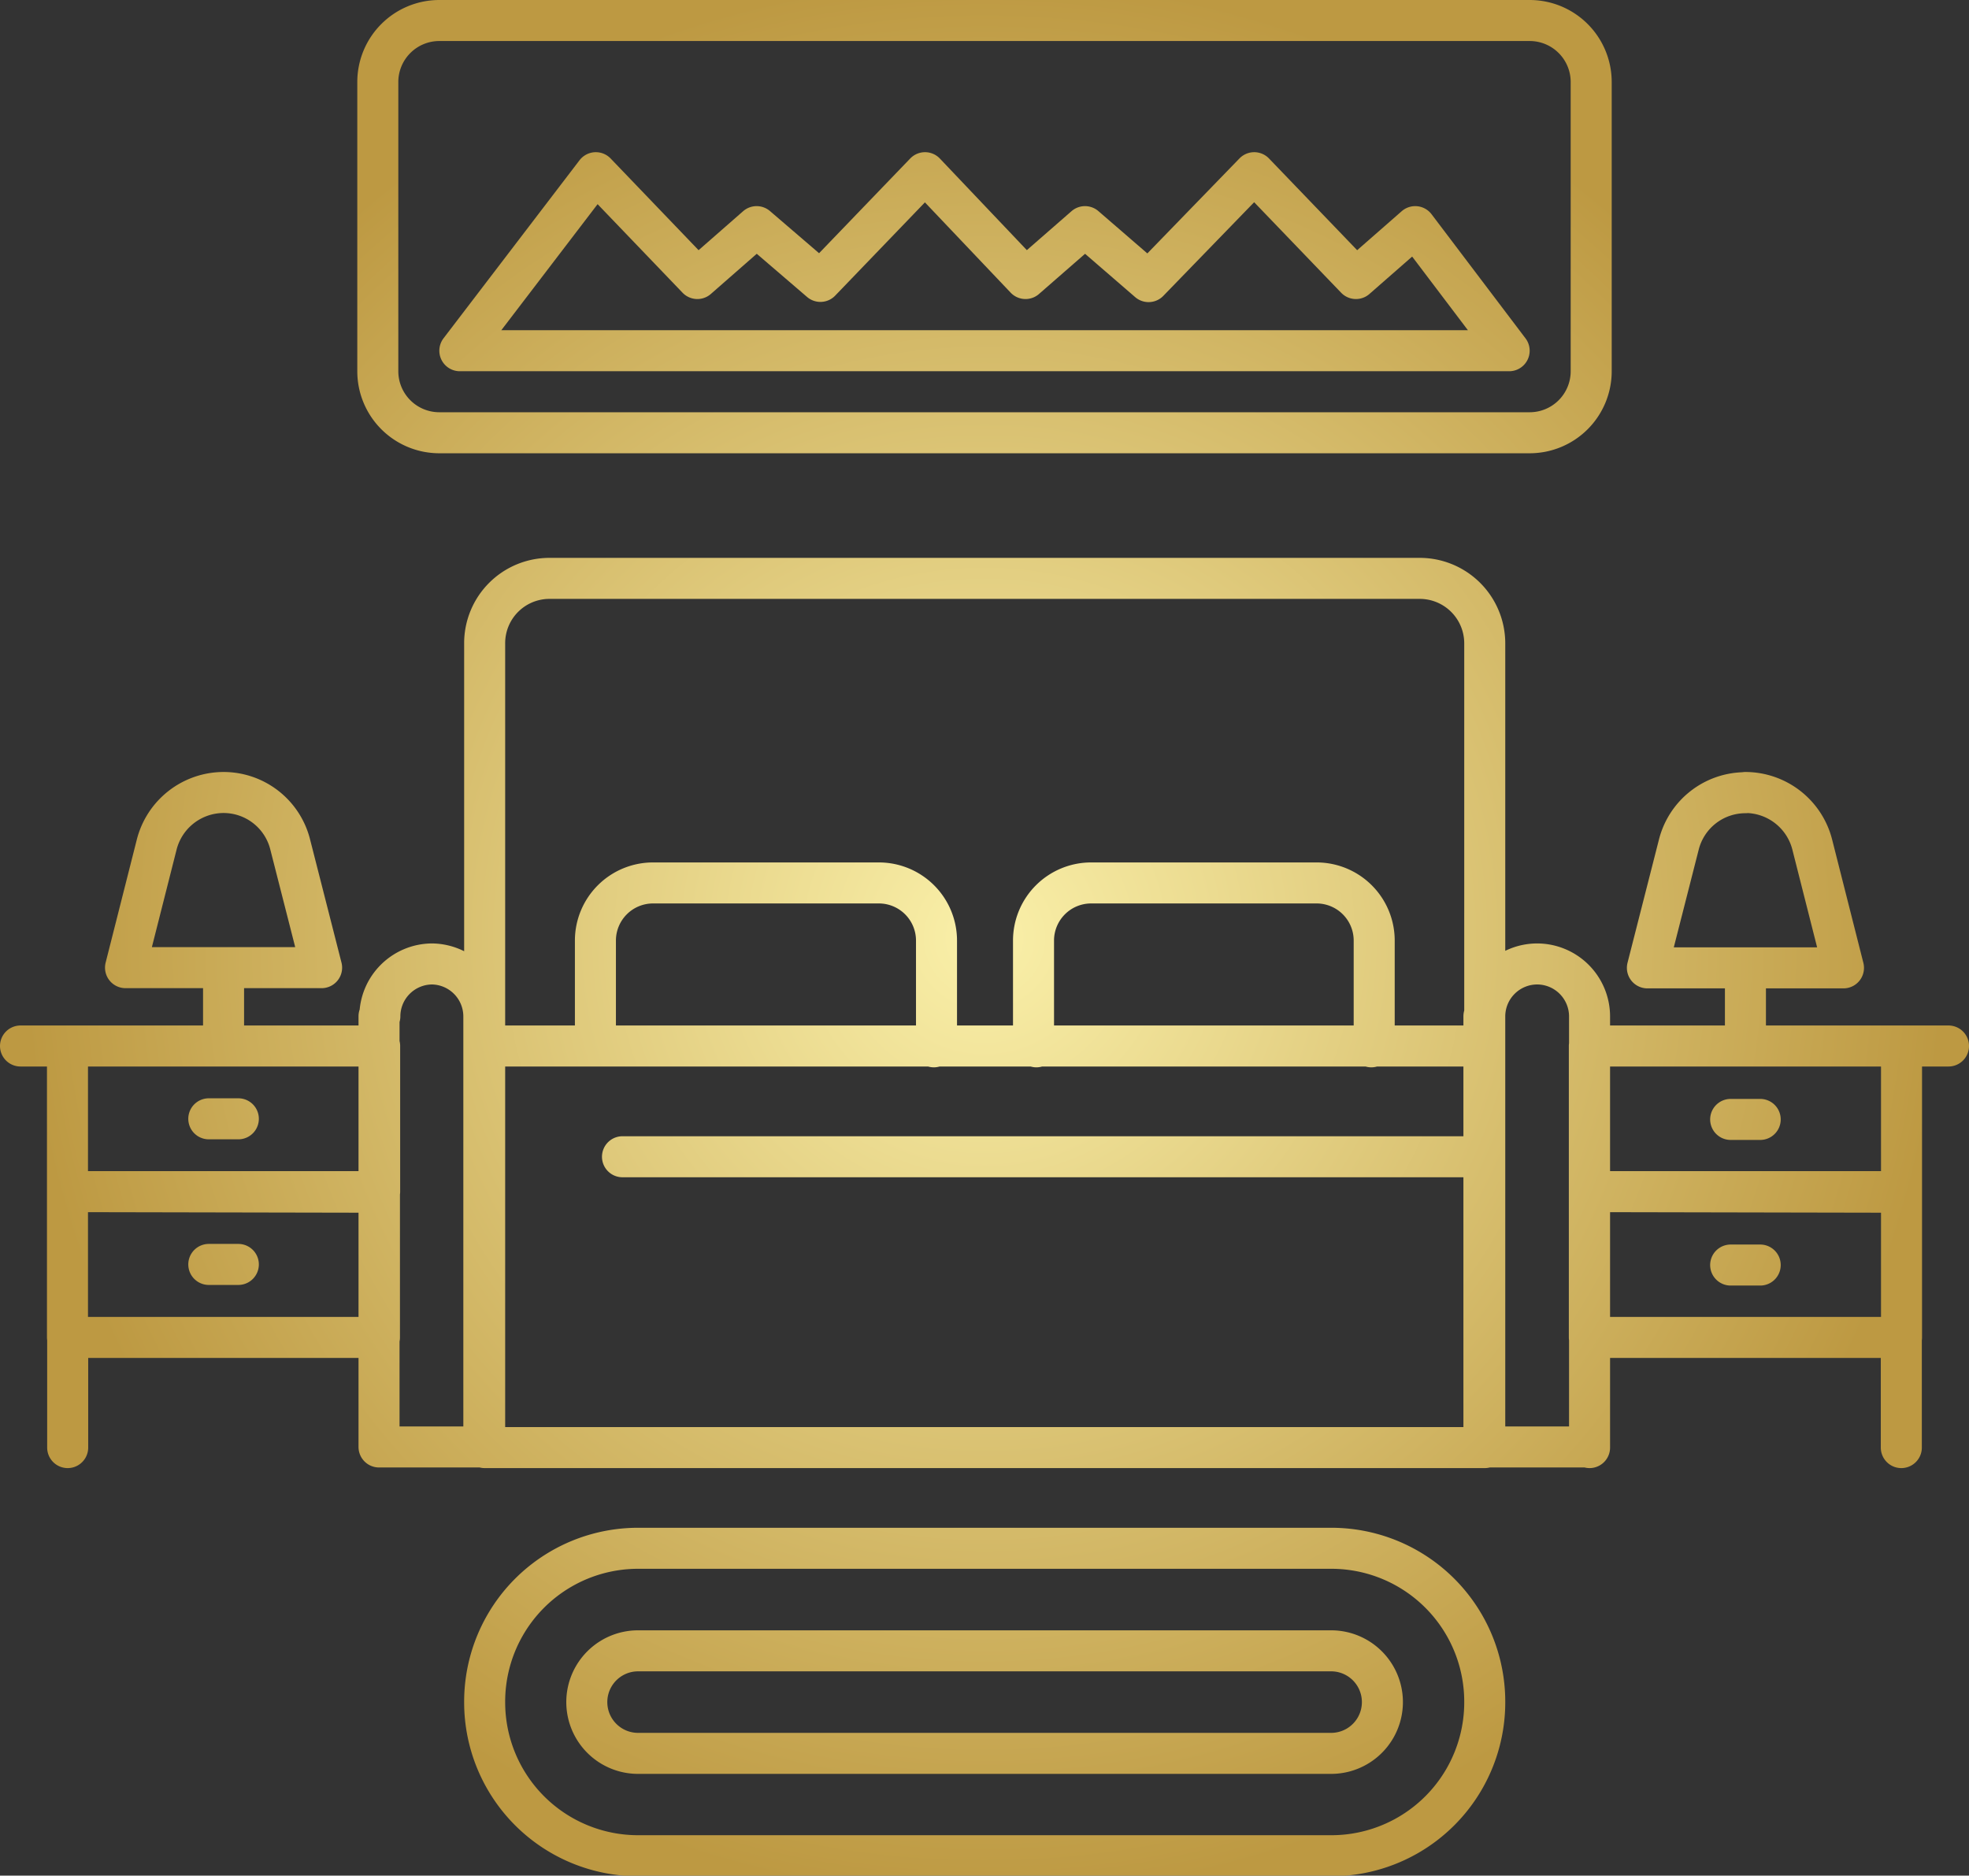 <svg xmlns="http://www.w3.org/2000/svg" xmlns:xlink="http://www.w3.org/1999/xlink" viewBox="0 0 96 91.45"><rect x="0" y="0" width="96" height="91.45" fill="#333333" stroke="none"/><defs><style>.cls-1{fill:none;stroke-linecap:round;stroke-linejoin:round;stroke-width:2px;stroke:url(#New_Gradient_Swatch);}</style><radialGradient id="New_Gradient_Swatch" cx="48" cy="45.73" r="46.88" gradientUnits="userSpaceOnUse"><stop offset="0" stop-color="#faf0a9"/><stop offset="1" stop-color="#bd9942"/></radialGradient></defs><g id="Layer_2" data-name="Layer 2"><g id="Layer_1-2" data-name="Layer 1"><path class="cls-1" d="M72.39,31.37V51H23.63V31.37a3.16,3.16,0,0,1,3.16-3.17H69.22A3.17,3.17,0,0,1,72.39,31.37ZM29.17,51a2.72,2.72,0,0,1-.14-.86V45.86a2.81,2.81,0,0,1,2.82-2.81h11a2.81,2.81,0,0,1,2.81,2.81v4.32a3,3,0,0,1-.13.86m5,0a2.72,2.72,0,0,1-.14-.86V45.86a2.81,2.81,0,0,1,2.82-2.81h11A2.81,2.81,0,0,1,67,45.86v4.32a2.72,2.72,0,0,1-.14.86M23.63,51V70.58H72.39V51ZM77.5,70.58V65.23M30.35,56.4h42m0-6.85v21H77.5v-21A2.56,2.56,0,0,0,74.94,47h0A2.56,2.56,0,0,0,72.39,49.55Zm-53.87,0v21h5.11v-21A2.56,2.56,0,0,0,21.07,47h0A2.56,2.56,0,0,0,18.52,49.55ZM92.7,65.23v5.35M77.49,51v7.1H92.71V51Zm0,7.1v7.11H92.71V58.13Zm0-7.1H95M84.38,54.58h1.44m-1.44,7.1h1.44M3.3,65.23v5.35M3.29,51v7.1H18.51V51Zm0,7.1v7.11H18.5V58.13ZM18.5,51H1m10.62,3.55H10.18m1.44,7.1H10.18m74.92-23h0a3.35,3.35,0,0,0-3.25,2.54l-1.53,6h9.56l-1.52-6A3.37,3.37,0,0,0,85.1,38.64Zm0,8.57v3.68M10.9,38.64h0a3.37,3.37,0,0,0-3.26,2.54l-1.52,6h9.56l-1.53-6A3.35,3.35,0,0,0,10.9,38.64Zm0,8.57v3.68m54,24.6H31.11A7.48,7.48,0,0,0,23.63,83h0a7.48,7.48,0,0,0,7.48,7.48h33.8A7.48,7.48,0,0,0,72.39,83h0A7.48,7.48,0,0,0,64.91,75.49Zm0,10a2.48,2.48,0,0,0,0-5H31.11a2.48,2.48,0,1,0,0,5ZM74.58,1H21.42a3,3,0,0,0-3,3V18.1a3,3,0,0,0,3,3H74.58a3,3,0,0,0,3-3V4A3,3,0,0,0,74.58,1ZM69,11.05l-2.89,2.53L61.15,8.42,56,13.73,52.9,11.05,50,13.58,45.1,8.42,40,13.72l-3.11-2.67L34,13.58,29.05,8.42,22.42,17.1H73.58Z"/></g></g></svg>